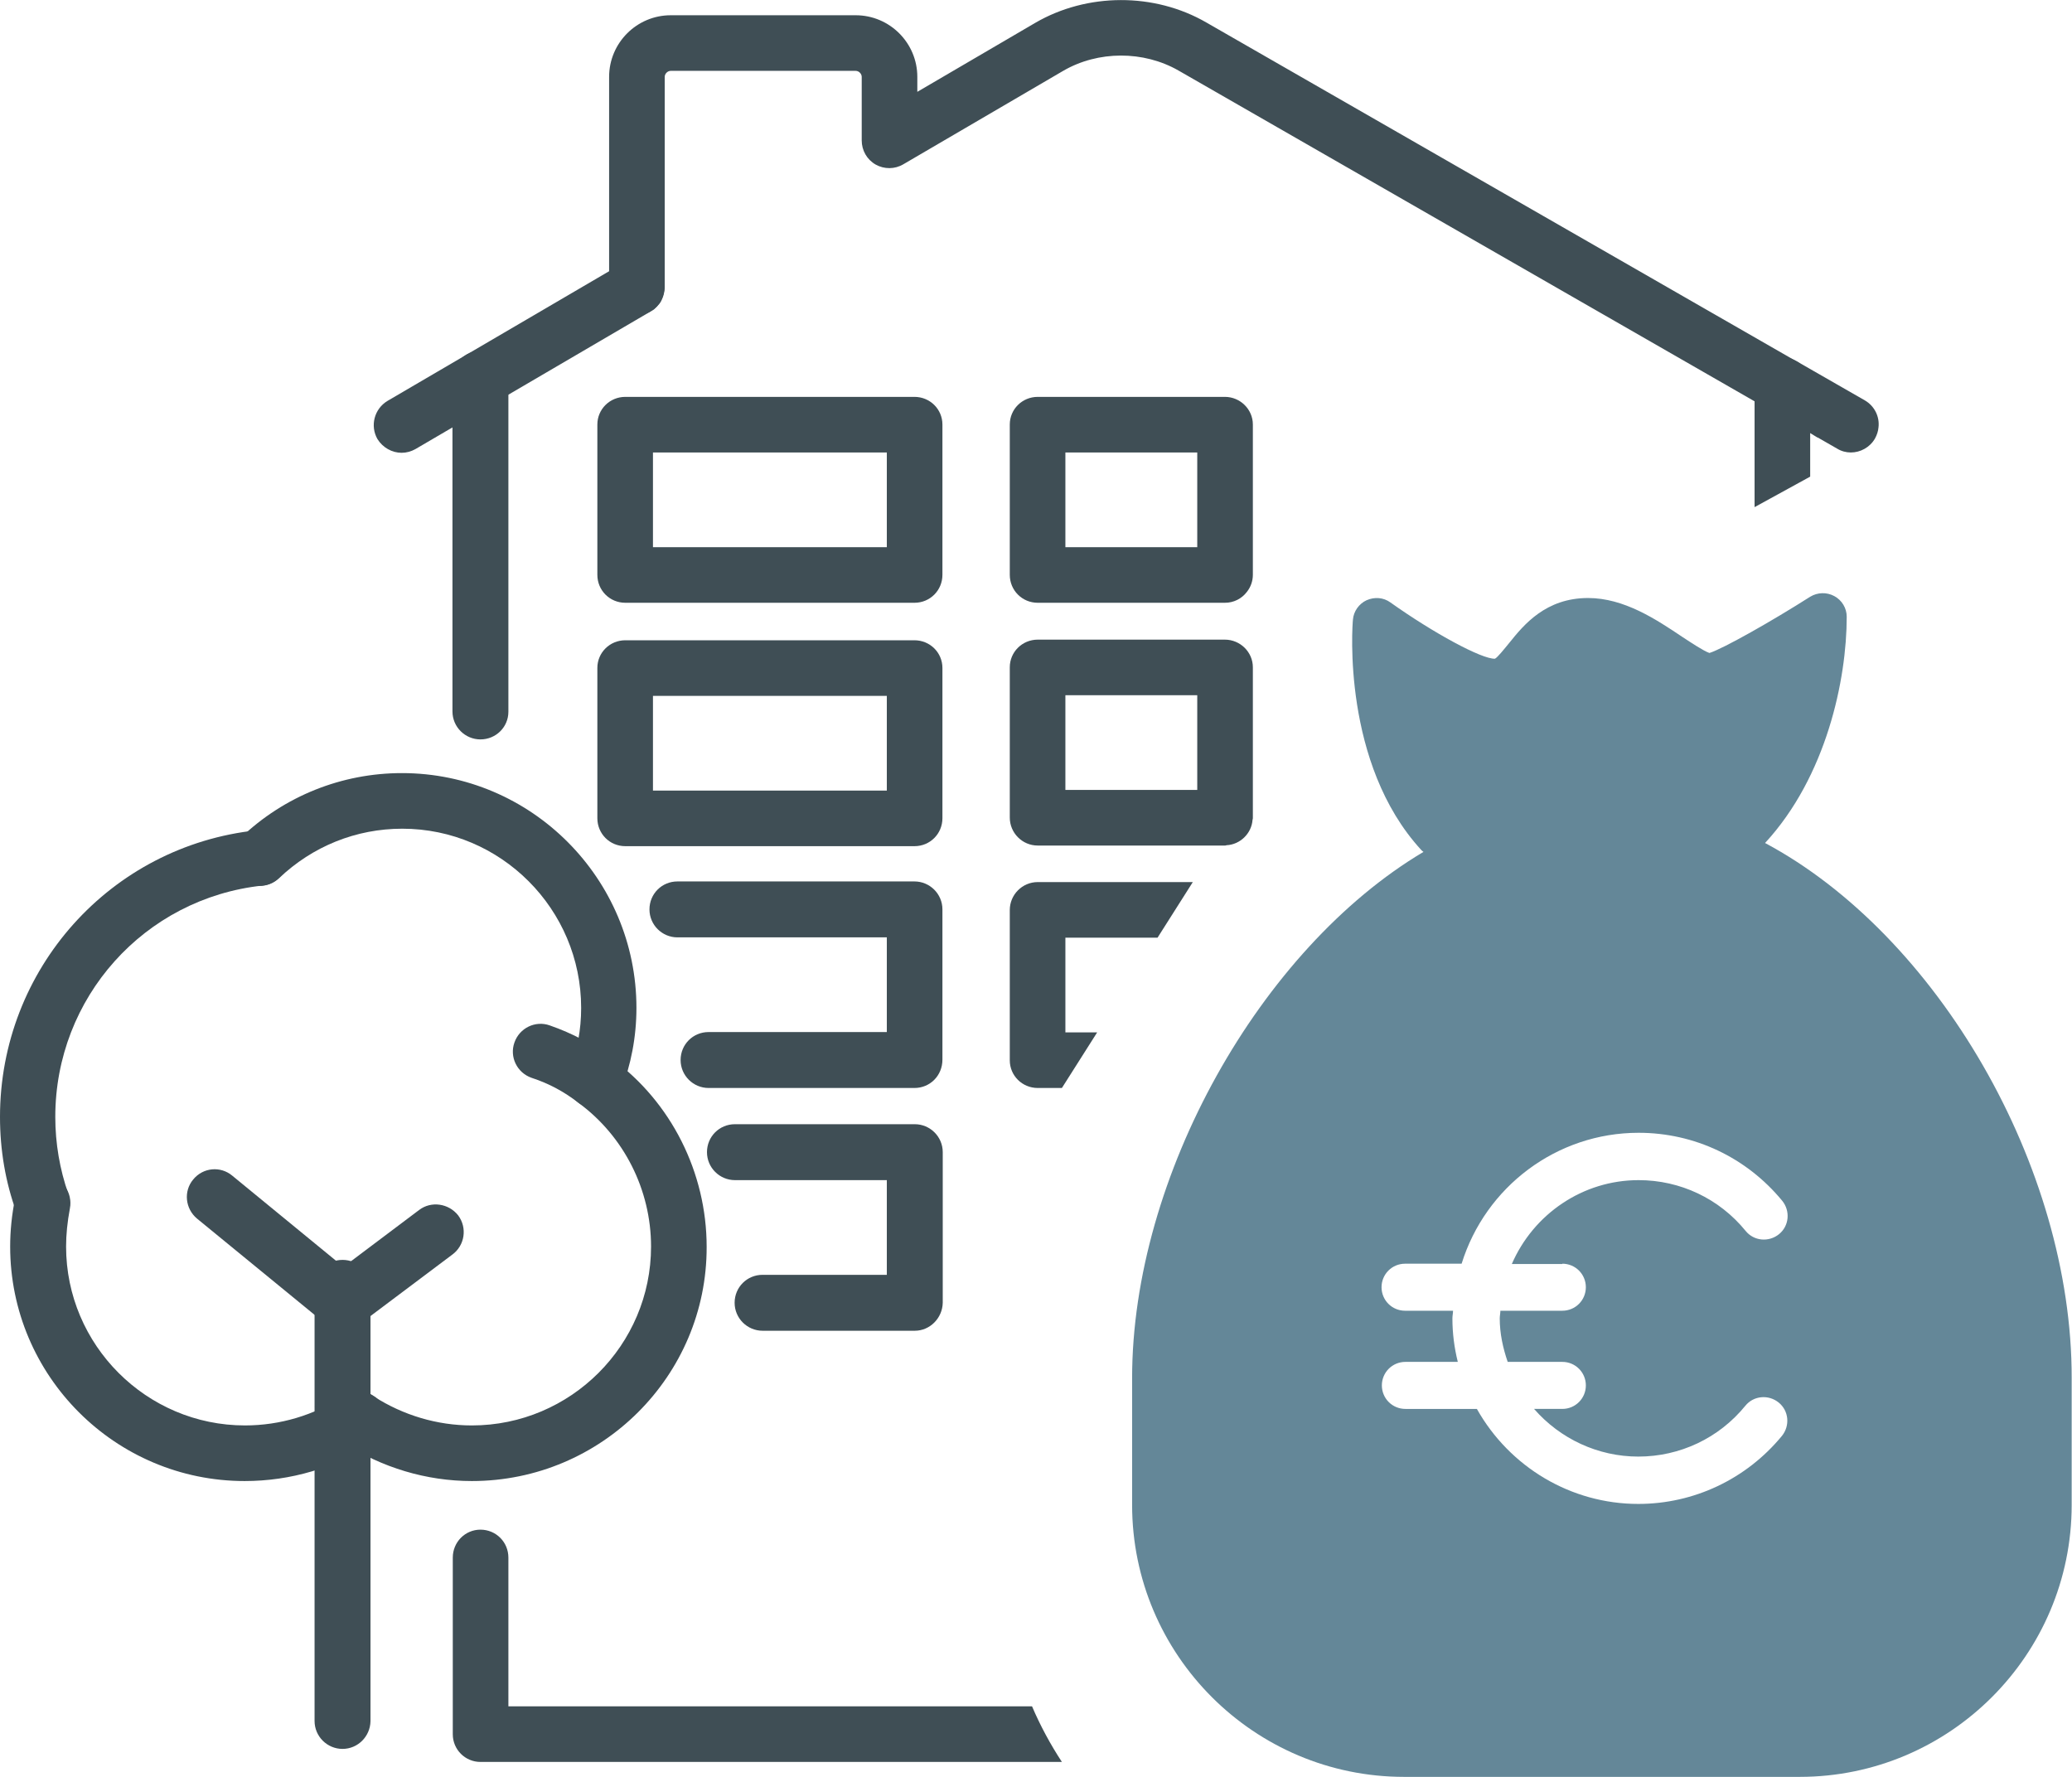 <svg xmlns="http://www.w3.org/2000/svg" xmlns:xlink="http://www.w3.org/1999/xlink" id="Ebene_1" x="0px" y="0px" viewBox="0 0 65.21 55.92" style="enable-background:new 0 0 65.21 55.92;" xml:space="preserve"> <style type="text/css"> .st0{fill:#3F4E55;} .st1{fill:none;stroke:#3F4E55;stroke-width:1.75;stroke-linecap:round;stroke-linejoin:round;stroke-miterlimit:10;} .st2{fill:none;} .st3{fill:#648798;} </style> <g> <g> <g> <g> <g> <path class="st0" d="M15.12,23.27c-0.48,0-0.88-0.39-0.88-0.88V11.92c0-0.48,0.39-0.88,0.88-0.88S16,11.44,16,11.92V22.4 C16,22.88,15.61,23.27,15.12,23.27z"></path> </g> </g> </g> <g> <g> <path class="st0" d="M56.97,12.12V15l-1.75,0.96v-3.84c0-0.48,0.39-0.88,0.87-0.88c0.12,0,0.24,0.02,0.34,0.07l0.15,0.08 C56.82,11.55,56.97,11.82,56.97,12.12z"></path> </g> </g> <g> <g> <g> <path class="st0" d="M33.42,55.45h-18.3c-0.48,0-0.87-0.39-0.87-0.87v-5.56c0-0.49,0.39-0.88,0.87-0.88 c0.49,0,0.88,0.39,0.88,0.88v4.68h16.48C32.74,54.31,33.06,54.9,33.42,55.45z"></path> </g> </g> </g> </g> <g> <g> <g> <g> <g> <path class="st0" d="M28.78,12.49h-9.1c-0.49,0-0.88,0.39-0.88,0.87v4.73c0,0.49,0.39,0.88,0.88,0.88h9.1 c0.49,0,0.88-0.39,0.88-0.88v-4.73C29.66,12.88,29.27,12.49,28.78,12.49z M27.91,17.22h-7.36v-2.98h7.36V17.22z"></path> </g> </g> </g> </g> <g> <g> <g> <g> <path class="st0" d="M28.78,20.15h-9.1c-0.49,0-0.88,0.39-0.88,0.87v4.73c0,0.49,0.39,0.88,0.88,0.88h9.1 c0.49,0,0.88-0.39,0.88-0.88v-4.73C29.66,20.54,29.27,20.15,28.78,20.15z M27.91,24.88h-7.36V21.9h7.36V24.88z"></path> </g> </g> </g> </g> <g> <g> <g> <g> <path class="st0" d="M28.78,34.24H22.3c-0.48,0-0.88-0.39-0.88-0.88s0.39-0.88,0.88-0.88h5.61v-2.98h-6.59 c-0.48,0-0.88-0.39-0.88-0.88s0.39-0.88,0.88-0.88h7.46c0.48,0,0.88,0.39,0.88,0.88v4.73C29.66,33.85,29.27,34.24,28.78,34.24 z"></path> </g> </g> </g> </g> <g> <g> <g> <g> <path class="st0" d="M28.79,41.88H24c-0.48,0-0.88-0.39-0.88-0.88s0.39-0.88,0.88-0.88h3.91v-2.98h-4.78 c-0.48,0-0.88-0.39-0.88-0.88s0.39-0.88,0.88-0.88h5.66c0.48,0,0.88,0.39,0.88,0.88V41C29.66,41.48,29.27,41.88,28.79,41.88z"></path> </g> </g> </g> </g> </g> <g> <g> <g> <g> <g> <path class="st0" d="M38.55,12.49h-5.89c-0.49,0-0.88,0.39-0.88,0.87v4.73c0,0.49,0.39,0.88,0.88,0.88h5.89 c0.28,0,0.53-0.13,0.69-0.34c0.12-0.15,0.19-0.34,0.19-0.54v-4.73C39.43,12.88,39.03,12.49,38.55,12.49z M37.68,17.22h-4.15 v-2.98h4.15V17.22z"></path> </g> </g> </g> </g> <g> <g> <g> <g> <path class="st0" d="M38.55,20.13h-5.89c-0.49,0-0.88,0.39-0.88,0.87v4.73c0,0.48,0.39,0.88,0.88,0.88h5.89 c0.02,0,0.03,0,0.05-0.01c0.43-0.02,0.79-0.37,0.82-0.8c0.01-0.02,0.01-0.05,0.01-0.07V21 C39.43,20.52,39.03,20.13,38.55,20.13z M37.68,24.86h-4.15v-2.98h4.15V24.86z"></path> </g> </g> </g> </g> <g> <g> <g> <g> <path class="st0" d="M32.66,27.76c-0.49,0-0.88,0.4-0.88,0.88v4.73c0,0.48,0.39,0.87,0.88,0.87h0.76l1.11-1.75h-1v-2.98h2.9 l1.11-1.75H32.66z"></path> </g> </g> </g> </g> </g> <g> <g> <g> <g> <path class="st1" d="M32.45,54.57"></path> </g> </g> </g> </g> <g> <g> <g> <g> <path class="st0" d="M1.34,38.74c-0.36,0-0.7-0.22-0.82-0.58C0.17,37.2,0,36.19,0,35.15c0-4.65,3.48-8.53,8.08-9.02 c0.48-0.05,0.91,0.3,0.96,0.78s-0.3,0.91-0.78,0.96c-3.72,0.4-6.52,3.53-6.52,7.28c0,0.83,0.14,1.65,0.41,2.42 c0.16,0.46-0.08,0.96-0.53,1.12C1.53,38.72,1.44,38.74,1.34,38.74z"></path> </g> </g> </g> <g> <g> <g> <path class="st0" d="M18.73,34.88c-0.11,0-0.22-0.02-0.32-0.06c-0.45-0.18-0.67-0.69-0.49-1.13c0.25-0.62,0.37-1.29,0.37-1.97 c0-3.11-2.53-5.64-5.63-5.64c-1.45,0-2.82,0.55-3.88,1.56c-0.35,0.33-0.9,0.32-1.24-0.03c-0.33-0.35-0.32-0.9,0.03-1.24 c1.38-1.32,3.19-2.04,5.08-2.04c4.07,0,7.38,3.32,7.38,7.39c0,0.91-0.17,1.79-0.49,2.61C19.41,34.67,19.08,34.88,18.73,34.88z"></path> </g> </g> </g> <g> <g> <g> <path class="st0" d="M14.85,46.61c-1.43,0-2.83-0.42-4.05-1.21c-0.22-0.15-0.41-0.29-0.59-0.45c-0.36-0.32-0.4-0.87-0.09-1.23 c0.32-0.37,0.87-0.4,1.23-0.09c0.14,0.12,0.27,0.22,0.42,0.32c0.92,0.59,1.99,0.91,3.08,0.91c3.11,0,5.64-2.53,5.64-5.63 c0-1.78-0.85-3.47-2.28-4.52c-0.45-0.35-0.93-0.61-1.48-0.79c-0.46-0.16-0.7-0.66-0.54-1.11c0.16-0.46,0.66-0.7,1.11-0.54 c0.72,0.25,1.38,0.6,1.96,1.05c1.86,1.36,2.98,3.58,2.98,5.92C22.25,43.3,18.93,46.61,14.85,46.61z"></path> </g> </g> </g> <g> <g> <g> <path class="st0" d="M7.7,46.61c-4.07,0-7.38-3.31-7.38-7.38c0-0.49,0.05-1,0.16-1.54c0.09-0.47,0.56-0.79,1.03-0.69 c0.47,0.09,0.78,0.55,0.69,1.03c-0.08,0.43-0.12,0.82-0.12,1.2c0,3.1,2.53,5.63,5.63,5.63c1.1,0,2.17-0.32,3.1-0.92 c0.41-0.27,0.95-0.15,1.21,0.25c0.26,0.41,0.15,0.95-0.25,1.21C10.55,46.2,9.14,46.61,7.7,46.61z"></path> </g> </g> </g> <g> <g> <g> <path class="st0" d="M10.78,55.04c-0.48,0-0.88-0.39-0.88-0.88V40.53c0-0.48,0.39-0.88,0.88-0.88s0.88,0.39,0.88,0.88v13.64 C11.65,54.65,11.26,55.04,10.78,55.04z"></path> </g> </g> </g> <g> <g> <g> <path class="st0" d="M10.78,41.85c-0.2,0-0.39-0.07-0.55-0.2l-4.03-3.3c-0.37-0.31-0.43-0.86-0.12-1.23 c0.31-0.38,0.86-0.43,1.23-0.12l3.5,2.87l2.38-1.79c0.38-0.29,0.93-0.21,1.23,0.17c0.29,0.39,0.21,0.94-0.18,1.23l-2.93,2.2 C11.15,41.79,10.96,41.85,10.78,41.85z"></path> </g> </g> </g> </g> <g> <g> <g> <path class="st0" d="M12.64,14.25c-0.3,0-0.59-0.16-0.76-0.43c-0.24-0.42-0.1-0.95,0.31-1.2l7.4-4.33 c0.42-0.24,0.95-0.1,1.2,0.31c0.24,0.42,0.1,0.95-0.31,1.2l-7.4,4.33C12.94,14.21,12.79,14.25,12.64,14.25z"></path> </g> </g> </g> <g> <g> <g> <path class="st0" d="M59.12,13.45c-0.01,0.12-0.05,0.24-0.11,0.35c-0.16,0.28-0.46,0.44-0.76,0.44c-0.15,0-0.3-0.04-0.43-0.12 l-0.61-0.35H57.2l-0.23-0.14l-1.75-1L37.09,2.22c-1.1-0.63-2.53-0.63-3.63,0.01l-5.03,2.94c-0.27,0.16-0.6,0.16-0.87,0.01 c-0.28-0.16-0.44-0.45-0.44-0.76v-2c0-0.1-0.09-0.19-0.19-0.19h-5.82c-0.1,0-0.19,0.09-0.19,0.19v6.62 c0,0.08-0.01,0.15-0.03,0.22c-0.02,0.08-0.05,0.15-0.08,0.21c-0.03,0.06-0.07,0.11-0.11,0.15c-0.02,0.03-0.06,0.06-0.09,0.09 c-0.02,0.02-0.03,0.03-0.05,0.04c-0.02,0.01-0.04,0.03-0.06,0.03c-0.02,0.02-0.04,0.03-0.06,0.04c-0.38,0.19-0.85,0.09-1.1-0.26 c-0.13-0.18-0.19-0.39-0.17-0.59V2.42c0-1.07,0.87-1.94,1.94-1.94h5.82c1.07,0,1.94,0.87,1.94,1.94v0.47l3.71-2.17 c1.63-0.95,3.75-0.96,5.39-0.01l18.46,10.6l0.15,0.08l2.11,1.21C59,12.78,59.16,13.12,59.12,13.45z"></path> </g> </g> </g> <g> <g> <path class="st2" d="M58.59,13.4c-0.49,0-0.96,0.12-1.38,0.37l0.61,0.35c0.13,0.08,0.28,0.12,0.43,0.12c0.3,0,0.6-0.16,0.76-0.44 c0.06-0.11,0.1-0.23,0.11-0.35C58.95,13.42,58.77,13.4,58.59,13.4z M55.22,14.95v1.01L56.97,15v-1.1 C56.35,14.29,55.74,14.65,55.22,14.95z M38.6,26.6c0.43-0.02,0.79-0.37,0.82-0.8 M36.18,29.51h0.25l1.11-1.75 M33.42,34.24 l1.11-1.75H34.3 M32.48,53.7h-0.54c0.25,0.61,0.55,1.2,0.89,1.75h0.59C33.06,54.9,32.74,54.31,32.48,53.7z"></path> </g> </g> </g> <path class="st3" d="M55.55,26.53c1.93-2.09,2.57-5.14,2.57-7.12c0-0.27-0.15-0.52-0.39-0.65c-0.24-0.13-0.53-0.12-0.76,0.02 c-1.21,0.77-2.73,1.63-3.17,1.77c-0.18-0.06-0.57-0.32-0.86-0.51c-0.82-0.55-1.83-1.22-2.96-1.22c-1.33,0-2.02,0.84-2.47,1.4 c-0.18,0.22-0.38,0.47-0.46,0.51c-0.41,0.02-1.94-0.81-3.29-1.77c-0.22-0.16-0.5-0.18-0.75-0.07c-0.24,0.11-0.41,0.35-0.43,0.61 c-0.02,0.18-0.35,4.53,2.15,7.25c0.02,0.02,0.04,0.04,0.07,0.06c-5.13,3.05-9.17,10.21-9.17,16.56v3.99c0,4.72,3.84,8.56,8.56,8.56 h12.45c4.72,0,8.56-3.84,8.56-8.56v-3.99C65.21,36.7,60.96,29.42,55.55,26.53z M49.17,39.77c0.41,0,0.74,0.33,0.74,0.74 s-0.33,0.74-0.74,0.74h-1.95c0,0.08-0.02,0.16-0.02,0.24c0,0.48,0.1,0.93,0.25,1.37h1.72c0.41,0,0.74,0.33,0.74,0.74 s-0.33,0.74-0.74,0.74h-0.89c0.82,0.94,2.01,1.5,3.28,1.5c1.31,0,2.54-0.58,3.37-1.6c0.26-0.32,0.73-0.36,1.05-0.1 c0.32,0.26,0.36,0.73,0.1,1.05c-1.12,1.36-2.77,2.14-4.52,2.14c-2.12,0-4.05-1.16-5.08-2.99h-2.25c-0.41,0-0.74-0.33-0.74-0.74 s0.33-0.74,0.74-0.74h1.65c-0.11-0.44-0.17-0.9-0.17-1.37c0-0.08,0.02-0.16,0.02-0.24h-1.51c-0.41,0-0.74-0.33-0.74-0.74 s0.33-0.74,0.74-0.74H46c0.75-2.42,2.99-4.12,5.57-4.12c1.76,0,3.4,0.78,4.52,2.14c0.26,0.32,0.22,0.79-0.1,1.05 c-0.32,0.26-0.79,0.22-1.05-0.1c-0.83-1.02-2.06-1.6-3.37-1.6c-1.76,0-3.31,1.07-3.99,2.64H49.17z"></path> </svg>